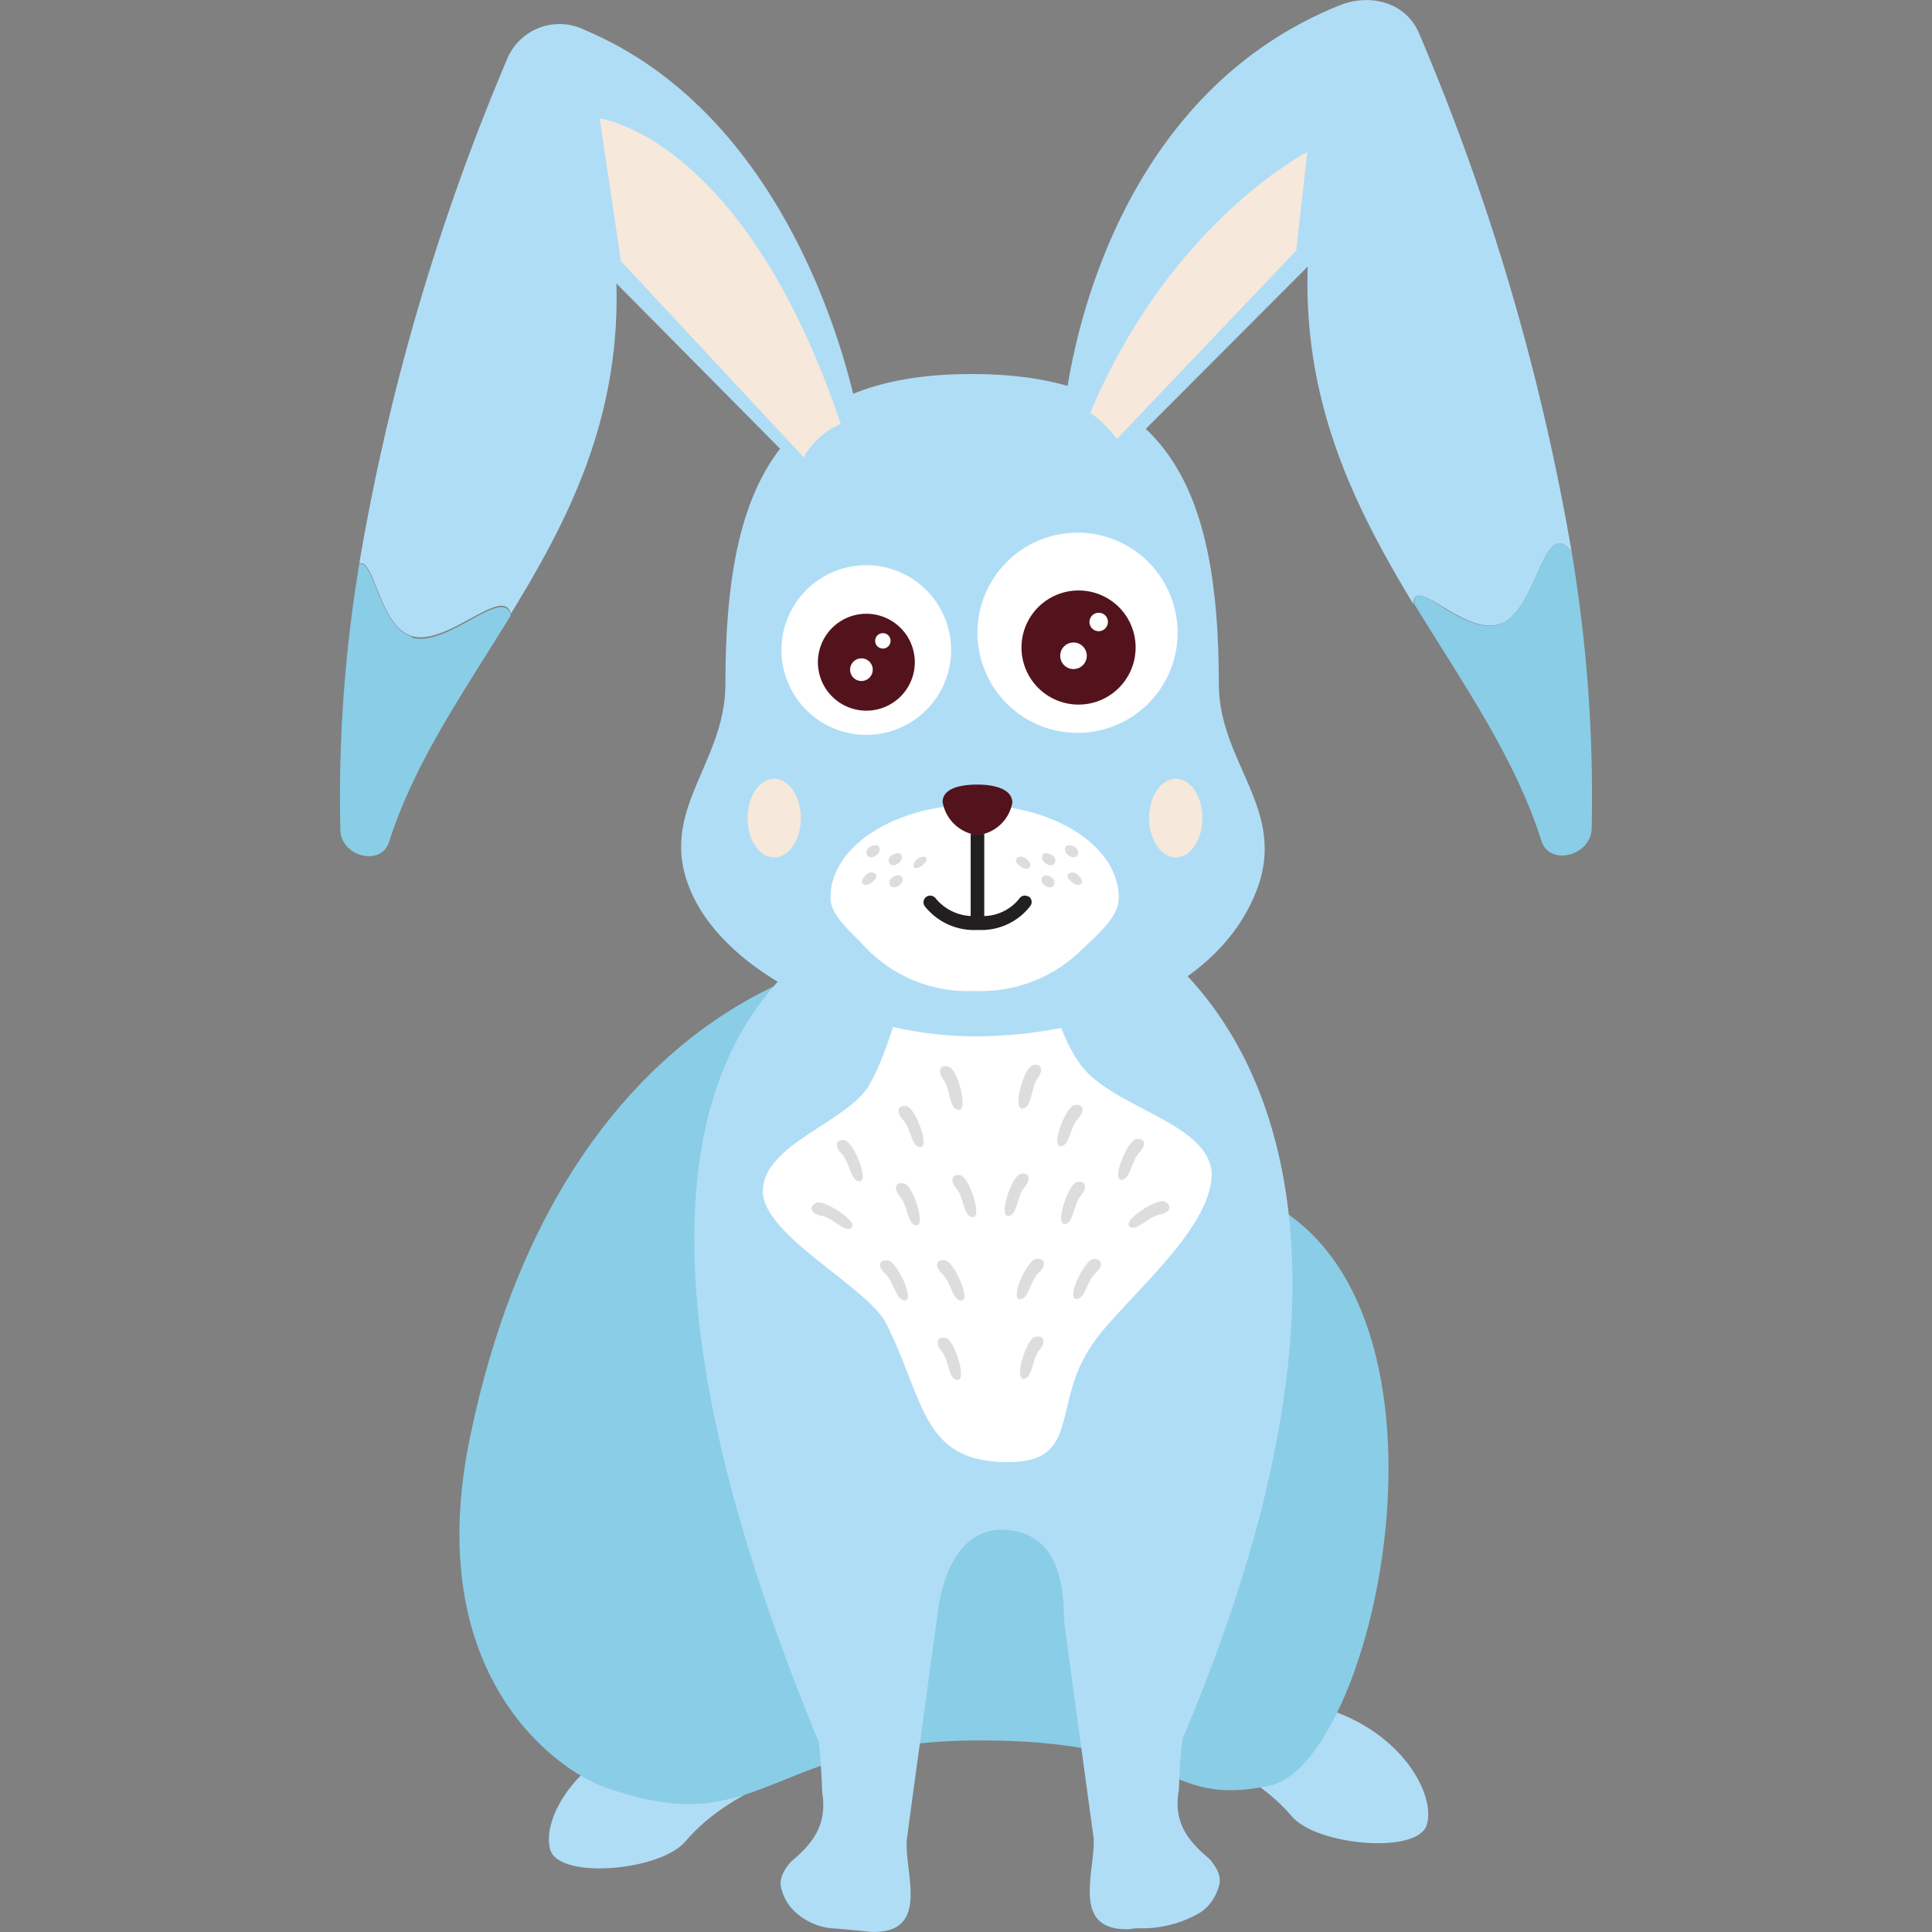 <svg id="Illustrations" xmlns="http://www.w3.org/2000/svg" xmlns:xlink="http://www.w3.org/1999/xlink" width="128" height="128" viewBox="0 0 128 128"><rect x="0" y="0" width="128" height="128" fill="#808080" stroke="none"/><defs><clipPath id="clip-path"><rect x="22.51" width="82.98" height="128" style="fill:none"/></clipPath></defs><path d="M53.63,115.59c.6,2-4.74,2.32-8.23,6.42-1.65,1.94-8.34,2.53-8.94.55s1.62-6.16,6.76-7.72,9.81-1.23,10.41.75Z" style="fill:#b0ddf6"/><path d="M77.36,113.93c-.6,2,4.74,2.32,8.23,6.41,1.65,1.94,8.34,2.53,8.94.56s-1.62-6.16-6.76-7.72S78,112,77.36,113.93Z" style="fill:#b0ddf6"/><g style="clip-path:url(#clip-path)"><path d="M56.06,63.71s-19,2.9-24.91,31.46c-3.28,15.74,5.66,22.07,8.9,23.23,10.39,3.72,10.78-3,24.51-3.09s12.37,4.49,19.54,3S98,85.34,83,79.16s-7-21.07-27-15.45Z" style="fill:#8acde6"/><path d="M80.51,123.68a2.91,2.91,0,0,0-.4-.54c-1.41-1.18-2.41-2.42-2-4.59,0-.18.07-2.28.23-3.34C97.09,71,74.63,58.66,67,58.66c-7.87,0-34.23,4.79-12.76,56.74.15,1.06.23,3.16.23,3.34.36,2.17-.64,3.41-2.05,4.59a3.46,3.46,0,0,0-.41.54,2.24,2.24,0,0,0-.27.66,1.34,1.34,0,0,0,0,.49,3.17,3.17,0,0,0,.9,1.61,4.16,4.16,0,0,0,2.53,1.13c.2,0,2.3.2,2.49.23,4.05.17,2.24-3.94,2.42-6.09,0-.16,2.1-15.39,2.13-15.66.28-1.6,1.24-5,4.32-4.89,4.3.2,3.86,5.15,4,6.27,0,.07,1.89,13.93,1.92,14.09.18,2.15-1.63,6.26,2.41,6.1a3,3,0,0,1,.59-.06,7.56,7.56,0,0,0,4-1,2.29,2.29,0,0,0,.43-.32,3.18,3.18,0,0,0,.91-1.61,1.34,1.34,0,0,0,0-.49,2,2,0,0,0-.28-.66Z" style="fill:#b0ddf6"/></g><path d="M80.28,77.75c0,3.83-6,8.48-7.91,11.31-2.76,4-.69,7.81-5.59,7.81-5.72,0-5.48-4-8.06-9.18-1.19-2.39-8.18-5.83-8.18-8.76,0-3.17,5.72-4.59,7.09-7.12C60.28,67,59.65,61,65.15,61c4.72,0,3.67,5.79,6.45,9.55,2.14,2.89,8.51,3.81,8.68,7.21Z" style="fill:#fff"/><path d="M62.87,70.68c-.54-.19-.83.22-.36.85s.34,1.93,1,2-.05-2.62-.59-2.81Z" style="fill:#ddd"/><path d="M60.08,73.3c-.56-.13-.79.31-.25.89S60.39,76.06,61,76s-.37-2.59-.93-2.72Z" style="fill:#ddd"/><path d="M63.67,77.88c-.55-.16-.81.27-.3.88s.47,1.89,1.09,1.88-.24-2.61-.79-2.76Z" style="fill:#ddd"/><path d="M56,75.55c-.56-.12-.79.33-.24.89s.59,1.86,1.21,1.82-.41-2.59-1-2.71Z" style="fill:#ddd"/><path d="M54.1,79.68c-.52.23-.45.73.33.87s1.56,1.18,2,.78-1.83-1.87-2.36-1.65Z" style="fill:#ddd"/><path d="M59.93,78.42c-.55-.16-.81.27-.29.87s.47,1.9,1.09,1.89-.25-2.61-.8-2.76Z" style="fill:#ddd"/><path d="M58.84,83.51c-.57-.09-.77.37-.18.9s.7,1.82,1.32,1.74-.57-2.56-1.14-2.64Z" style="fill:#ddd"/><path d="M62.63,83.5c-.57-.1-.78.36-.2.9s.68,1.83,1.29,1.76-.53-2.57-1.09-2.66Z" style="fill:#ddd"/><path d="M62.7,88.66c-.55-.16-.82.26-.31.87s.44,1.9,1.06,1.9-.21-2.61-.75-2.77Z" style="fill:#ddd"/><path d="M68.38,70.59c.54-.19.83.22.36.86s-.34,1.92-1,2,.06-2.62.6-2.82Z" style="fill:#ddd"/><path d="M71.17,73.22c.55-.13.79.31.25.89s-.56,1.87-1.18,1.83.37-2.59.93-2.72Z" style="fill:#ddd"/><path d="M67.58,77.79c.55-.15.81.28.29.88s-.46,1.9-1.09,1.89.25-2.61.8-2.77Z" style="fill:#ddd"/><path d="M75.24,75.47c.56-.12.79.32.24.89s-.6,1.86-1.21,1.81.41-2.59,1-2.7Z" style="fill:#ddd"/><path d="M77.14,79.6c.53.23.46.72-.32.87s-1.56,1.17-2,.77,1.83-1.87,2.35-1.64Z" style="fill:#ddd"/><path d="M71.32,78.33c.54-.15.81.28.29.88s-.47,1.89-1.09,1.89.24-2.61.8-2.77Z" style="fill:#ddd"/><path d="M72.41,83.42c.56-.08.77.38.18.91s-.71,1.82-1.32,1.73.57-2.55,1.14-2.64Z" style="fill:#ddd"/><path d="M68.62,83.41c.56-.09.78.37.2.91s-.68,1.83-1.29,1.75.52-2.56,1.09-2.66Z" style="fill:#ddd"/><path d="M68.55,88.58c.55-.17.82.26.31.87s-.44,1.9-1.06,1.9.2-2.61.75-2.77Z" style="fill:#ddd"/><path d="M80.75,45.3c0,5.3,4.62,8.37,2.47,13.78-2.63,6.63-11,9.58-18.65,9.58-7.43,0-15.78-3.74-18.51-9-2.94-5.7,2-8.79,2-14.34,0-13,3.34-20.54,16.32-20.54S80.75,32.32,80.75,45.3Z" style="fill:#b0ddf6"/><path d="M74.12,59.49c0,1.28-1.44,2.46-2.47,3.45a9.5,9.5,0,0,1-7.08,2.71,9.34,9.34,0,0,1-7.34-3c-.86-.93-2.21-2-2.21-3.18,0-3.4,4.28-6.15,9.55-6.15s9.55,2.75,9.55,6.15Z" style="fill:#fff"/><path d="M68.14,59.41a.44.44,0,0,0-.62.14,3.06,3.06,0,0,1-2.31,1.14V55.25h-.9v5.44A3.22,3.22,0,0,1,62,59.53a.46.46,0,0,0-.62-.12.45.45,0,0,0-.12.62,4.17,4.17,0,0,0,3.53,1.58A4.09,4.09,0,0,0,68.28,60a.45.45,0,0,0-.14-.62Z" style="fill:#221f20"/><path d="M67.07,53.18a2.63,2.63,0,0,1-2.31,2.15,2.67,2.67,0,0,1-2.31-2.19c0-.94,1.25-1.16,2.31-1.16s2.31.27,2.31,1.2Z" style="fill:#53131d"/><path d="M57.53,57.84c-.23.17-.51.47-.4.66s.34.15.57,0,.42-.36.36-.51a.35.35,0,0,0-.53-.12Z" style="fill:#ddd"/><path d="M59.47,56.53a.67.67,0,0,0-.51.24c-.22.26,0,.75.48.48s.35-.78,0-.72Z" style="fill:#ddd"/><path d="M58,56a.67.67,0,0,0-.51.24c-.22.26,0,.75.48.48s.35-.78,0-.72Z" style="fill:#ddd"/><path d="M59.52,58a.68.68,0,0,0-.51.23c-.22.26,0,.75.48.48s.35-.78,0-.71Z" style="fill:#ddd"/><path d="M61.05,56.77s-.47.16-.52.51.33.31.71-.07,0-.52-.19-.44Z" style="fill:#ddd"/><path d="M71.26,57.84c.23.17.51.47.4.66s-.34.15-.56,0-.43-.36-.37-.51a.35.35,0,0,1,.53-.12Z" style="fill:#ddd"/><path d="M69.32,56.53a.67.67,0,0,1,.51.24c.22.26,0,.75-.48.48s-.35-.78,0-.72Z" style="fill:#ddd"/><path d="M70.84,56a.67.67,0,0,1,.51.24c.22.26,0,.75-.48.48s-.35-.78,0-.72Z" style="fill:#ddd"/><path d="M69.27,58a.68.68,0,0,1,.51.23c.22.26,0,.75-.48.48S69,58,69.27,58Z" style="fill:#ddd"/><path d="M67.74,56.77s.47.16.52.51-.43.39-.81,0,.07-.59.29-.51Z" style="fill:#ddd"/><path d="M63,43.46a5.62,5.62,0,1,1-5.21-6,5.62,5.62,0,0,1,5.21,6Z" style="fill:#fff"/><path d="M60.6,44.1a3.21,3.21,0,1,1-3-3.43,3.21,3.21,0,0,1,3,3.43Z" style="fill:#53131d"/><path d="M57.82,44.42a.75.75,0,1,1-.69-.8.75.75,0,0,1,.69.8Z" style="fill:#fff"/><path d="M59,42.49a.51.51,0,1,1-.47-.54.5.5,0,0,1,.47.54Z" style="fill:#fff"/><path d="M76.65,37.89a6.63,6.63,0,1,1-9.28-1.24,6.62,6.62,0,0,1,9.28,1.24Z" style="fill:#fff"/><path d="M75.23,43.13a3.78,3.78,0,1,1-3.51-4,3.77,3.77,0,0,1,3.51,4Z" style="fill:#53131d"/><path d="M72,43.51a.88.88,0,1,1-.81-.94.88.88,0,0,1,.81.94Z" style="fill:#fff"/><path d="M73.4,41.24a.61.61,0,1,1-.56-.64.6.6,0,0,1,.56.64Z" style="fill:#fff"/><path d="M53.06,54.2c0,1.44-.79,2.61-1.77,2.61s-1.76-1.17-1.76-2.61.79-2.61,1.76-2.61,1.77,1.17,1.77,2.61Z" style="fill:#f6e8db"/><path d="M79.66,54.2c0,1.44-.79,2.61-1.76,2.61s-1.77-1.17-1.77-2.61.79-2.61,1.77-2.61,1.76,1.17,1.76,2.61Z" style="fill:#f6e8db"/><g style="clip-path:url(#clip-path)"><path d="M56.9,27.86S53.67,8.29,38.77,2a3.76,3.76,0,0,0-5.1,1.75,149.19,149.19,0,0,0-9.87,33.6c1-.44,1.33,4.15,3.48,4.79,2.34.7,6.1-3.44,6.56-1.47,3.79-6.18,7.25-12.87,7-21.89L53.05,31.11l3.85-3.25Z" style="fill:#b0ddf6"/><path d="M27.28,42.18c-2.15-.64-2.52-5.23-3.48-4.79A94.13,94.13,0,0,0,22.55,55c.05,1.75,2.7,2.44,3.23.77,1.7-5.33,5-10,8.06-15-.46-2-4.22,2.17-6.56,1.47Z" style="fill:#8acde6"/><path d="M53.25,30.3l-12.11-13L39.73,7.85S49.27,9,55.7,28.09a5,5,0,0,0-2.45,2.21Z" style="fill:#f6e8db"/><path d="M99.43,41.33c2.45-.92,2.83-7.28,4.7-4.75A154.34,154.34,0,0,0,94,2.17c-.87-2-3.2-2.64-5.26-1.81C72,7.1,70.48,27.51,70.48,27.51L74,30.33,86.64,17.66c-.3,9.2,3.19,16.05,7,22.37,0-2.05,3.43,2.16,5.74,1.3Z" style="fill:#b0ddf6"/><path d="M105.45,54.93a97.89,97.89,0,0,0-1.32-18.35c-1.87-2.53-2.25,3.83-4.7,4.75S93.65,38,93.69,40c3.2,5.25,6.66,10.13,8.43,15.7.54,1.72,3.28,1,3.33-.8Z" style="fill:#8acde6"/></g><path d="M74,29.08,85.88,16.6l.73-6.52s-9,4.55-14.38,17.26A8.2,8.2,0,0,1,74,29.08Z" style="fill:#f6e8db"/></svg>